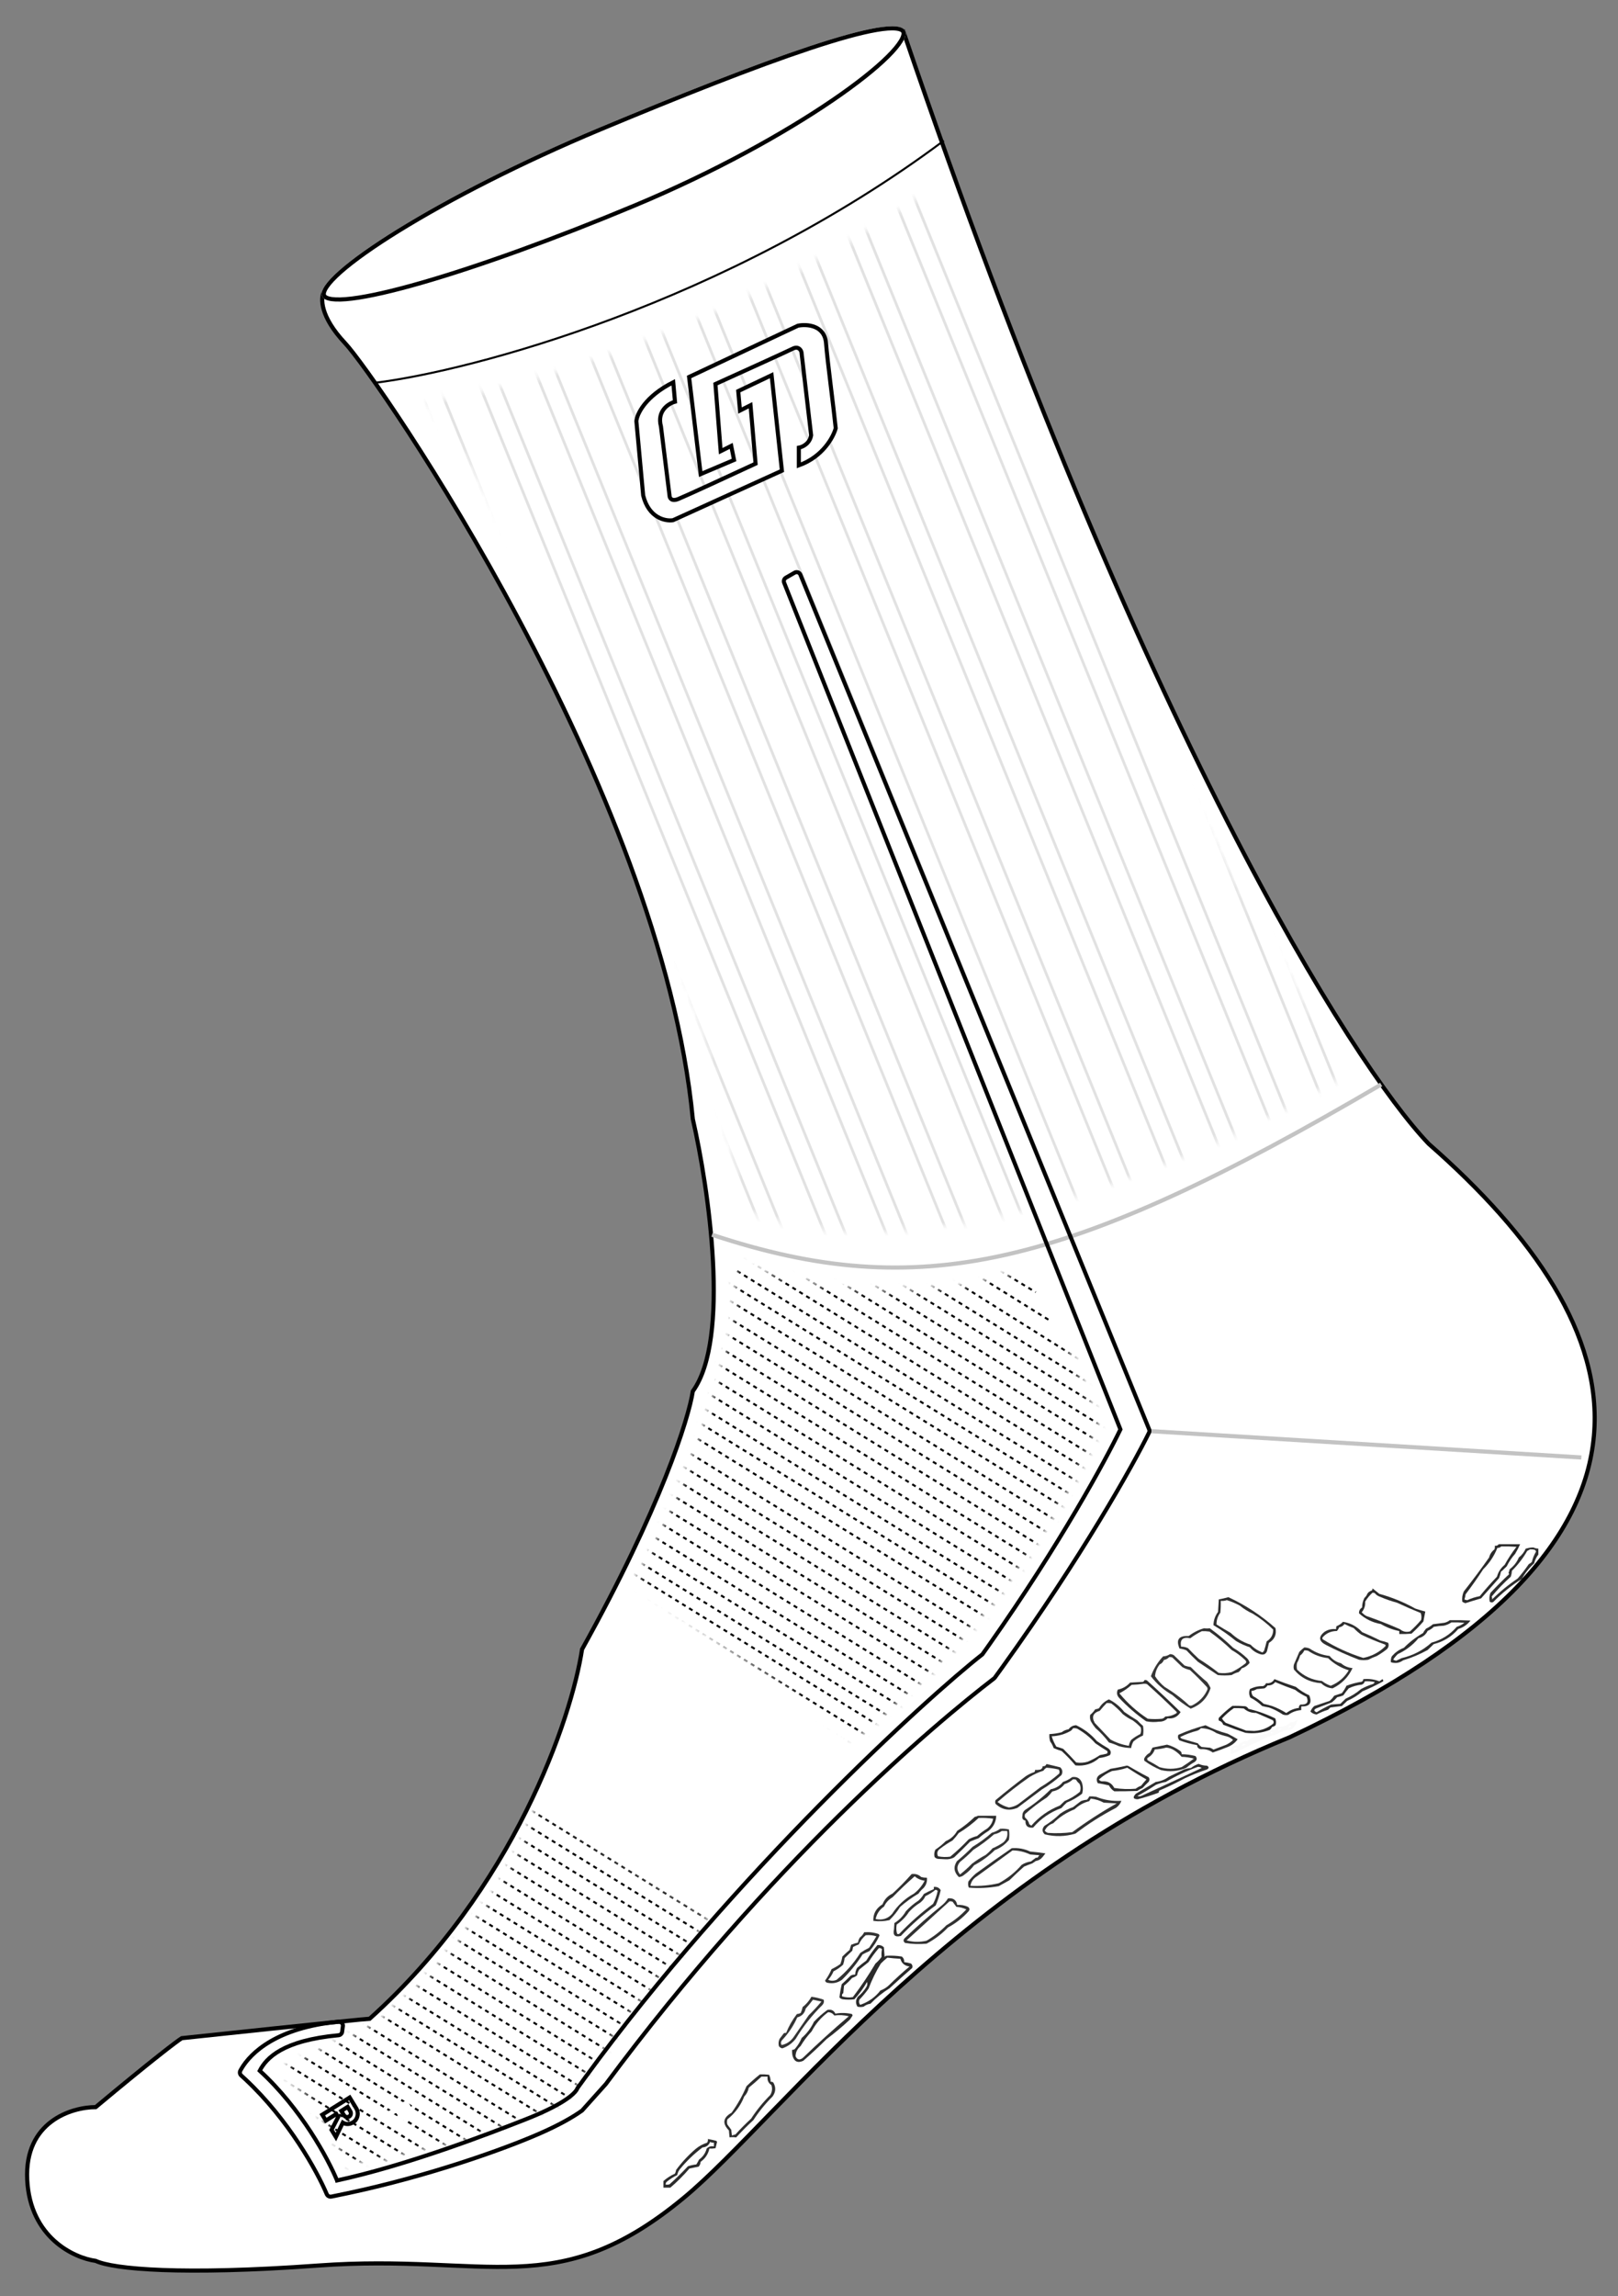 <svg width="239" height="339" viewBox="0 0 239 339" fill="none" xmlns="http://www.w3.org/2000/svg">
<rect x="0" y="0" width="239" height="339" fill="#808080" stroke="none"/>
<g clip-path="url(#clip0_5061_2754)">
<g clip-path="url(#clip1_5061_2754)">
<path d="M50.973 50.664C47.237 46.697 47.341 43.966 47.86 43.096L133.468 4.733C168.541 107.867 199.793 157.139 211.034 168.883C242 196 252 227.5 190.5 256.5C141.21 276.594 115.5 312.5 101 324.5C82.192 340.065 72.164 332.673 47 334.5C26.869 335.962 16.729 335.032 14.135 333.813C10.936 333.379 4.433 330.369 4.018 321.809C3.603 313.249 10.59 311.11 14.135 311.11C22.644 304.011 26.155 301.367 26.847 300.931C48.43 298.636 54.345 298.061 54.605 298.061C75.981 278.854 84.42 253.697 85.977 243.518C97.599 222.642 101.732 209.419 102.338 205.417C107.941 197.692 104.672 175.406 102.338 165.229C97.668 116.427 55.642 55.622 50.973 50.664Z" fill="white" stroke="black" stroke-width="0.612"/>
<path d="M88.69 19.107C100.502 14.175 111.457 9.842 119.617 7.132C123.699 5.776 127.068 4.831 129.491 4.417C130.705 4.21 131.66 4.139 132.341 4.209C133.045 4.28 133.338 4.487 133.429 4.706C133.528 4.948 133.47 5.374 133.074 6.037C132.69 6.68 132.039 7.463 131.132 8.363C129.32 10.161 126.528 12.383 122.95 14.822C115.795 19.698 105.527 25.423 93.731 30.349C81.925 35.279 70.691 39.327 62.253 41.753C58.032 42.967 54.523 43.772 51.995 44.081C50.729 44.235 49.728 44.262 49.014 44.163C48.273 44.06 47.959 43.838 47.867 43.615C47.771 43.384 47.835 42.98 48.261 42.348C48.673 41.736 49.367 40.996 50.327 40.148C52.245 38.455 55.177 36.373 58.897 34.074C66.336 29.478 76.889 24.035 88.69 19.107Z" fill="white"/>
<path d="M88.69 19.107C100.502 14.175 111.457 9.842 119.617 7.132C123.699 5.776 127.068 4.831 129.491 4.417C130.705 4.21 131.66 4.139 132.341 4.209C133.045 4.28 133.338 4.487 133.429 4.706C133.528 4.948 133.47 5.374 133.074 6.037C132.69 6.68 132.039 7.463 131.132 8.363C129.32 10.161 126.528 12.383 122.95 14.822C115.795 19.698 105.527 25.423 93.731 30.349C81.925 35.279 70.691 39.327 62.253 41.753C58.032 42.967 54.523 43.772 51.995 44.081C50.729 44.235 49.728 44.262 49.014 44.163C48.273 44.06 47.959 43.838 47.867 43.615C47.771 43.384 47.835 42.98 48.261 42.348C48.673 41.736 49.367 40.996 50.327 40.148C52.245 38.455 55.177 36.373 58.897 34.074C66.336 29.478 76.889 24.035 88.69 19.107Z" stroke="white" stroke-width="0.612"/>
<path d="M88.69 19.107C100.502 14.175 111.457 9.842 119.617 7.132C123.699 5.776 127.068 4.831 129.491 4.417C130.705 4.21 131.66 4.139 132.341 4.209C133.045 4.28 133.338 4.487 133.429 4.706C133.528 4.948 133.47 5.374 133.074 6.037C132.69 6.68 132.039 7.463 131.132 8.363C129.32 10.161 126.528 12.383 122.95 14.822C115.795 19.698 105.527 25.423 93.731 30.349C81.925 35.279 70.691 39.327 62.253 41.753C58.032 42.967 54.523 43.772 51.995 44.081C50.729 44.235 49.728 44.262 49.014 44.163C48.273 44.06 47.959 43.838 47.867 43.615C47.771 43.384 47.835 42.98 48.261 42.348C48.673 41.736 49.367 40.996 50.327 40.148C52.245 38.455 55.177 36.373 58.897 34.074C66.336 29.478 76.889 24.035 88.69 19.107Z" stroke="black" stroke-width="0.612"/>
<mask id="mask0_5061_2754" style="mask-type:alpha" maskUnits="userSpaceOnUse" x="2" y="3" width="234" height="335">
<path d="M48.101 298.699C52.781 298.218 54.469 298.061 54.605 298.061C75.981 278.854 84.42 253.697 85.977 243.518C97.599 222.642 101.732 209.419 102.338 205.417C107.941 197.692 104.672 175.406 102.338 165.229C97.668 116.427 55.642 55.622 50.973 50.664C47.237 46.697 47.341 43.966 47.86 43.096C67.99 22.845 113.32 9.083 133.468 4.733C168.541 107.867 199.793 157.139 211.034 168.881C244.759 193.935 243.202 236.995 193.913 257.089C144.623 277.183 122.832 308.761 103.375 324.941C83.919 341.121 72.245 333.813 47.081 335.64C26.95 337.102 16.729 335.032 14.135 333.813C10.936 333.379 4.433 330.369 4.018 321.809C3.603 313.249 10.59 311.11 14.135 311.11C22.644 304.011 26.155 301.367 26.847 300.931C37.123 299.838 43.848 299.136 48.101 298.699ZM48.101 298.699C44.729 300.091 37.828 303.451 37.206 305.747C41.875 310.879 51.007 321.719 50.177 324.015C55.884 323.233 70.048 320.205 81.047 314.359C94.797 307.053 116.329 271.299 124.63 266.341C132.931 261.382 136.044 254.337 145.902 246.507C153.789 240.244 163.716 220.758 167.694 211.799C166.742 207.363 163.439 194.784 157.836 179.961C152.232 165.138 129.04 110.457 118.144 84.969" fill="white"/>
<path d="M48.101 298.699C52.781 298.218 54.469 298.061 54.605 298.061C75.981 278.854 84.42 253.697 85.977 243.518C97.599 222.642 101.732 209.419 102.338 205.417C107.941 197.692 104.672 175.406 102.338 165.229C97.668 116.427 55.642 55.622 50.973 50.664C47.237 46.697 47.341 43.966 47.86 43.096C67.99 22.845 113.32 9.083 133.468 4.733C168.541 107.867 199.793 157.139 211.034 168.881C244.759 193.935 243.202 236.995 193.913 257.089C144.623 277.183 122.832 308.761 103.375 324.941C83.919 341.121 72.245 333.813 47.081 335.64C26.95 337.102 16.729 335.032 14.135 333.813C10.936 333.379 4.433 330.369 4.018 321.809C3.603 313.249 10.59 311.11 14.135 311.11C22.644 304.011 26.155 301.367 26.847 300.931C37.123 299.838 43.848 299.136 48.101 298.699ZM48.101 298.699C44.729 300.091 37.828 303.451 37.206 305.747C41.875 310.879 51.007 321.719 50.177 324.015C55.884 323.233 70.048 320.205 81.047 314.359C94.797 307.053 116.329 271.299 124.63 266.341C132.931 261.382 136.044 254.337 145.902 246.507C153.789 240.244 163.716 220.758 167.694 211.799C166.742 207.363 163.439 194.784 157.836 179.961C152.232 165.138 129.04 110.457 118.144 84.969" stroke="black" stroke-width="2.04"/>
</mask>
<g mask="url(#mask0_5061_2754)">
<path d="M55.359 56.523C69.627 54.783 107.243 44.779 139.411 20.77" stroke="black" stroke-width="0.299"/>
</g>
<path d="M169.508 211.277L233.584 215.192" stroke="#C3C3C3" stroke-width="0.612"/>
<mask id="mask1_5061_2754" style="mask-type:alpha" maskUnits="userSpaceOnUse" x="94" y="186" width="69" height="71">
<path d="M153 187C134.937 193.884 115.948 189.368 108.5 186.5C110.548 197.291 99.974 222.414 94 233.5L126.17 256.685C148.143 239.569 159.378 218.545 162.249 210.172L153 187Z" fill="#D9D9D9"/>
</mask>
<g mask="url(#mask1_5061_2754)">
<path d="M147.797 187.658L152.985 190.79" stroke="black" stroke-width="0.299" stroke-dasharray="0.6 0.6"/>
<path d="M144.164 188.183L155.059 194.968" stroke="black" stroke-width="0.299" stroke-dasharray="0.6 0.6"/>
<path d="M139.496 188.183L160.25 201.231" stroke="black" stroke-width="0.299" stroke-dasharray="0.6 0.6"/>
<path d="M113.035 174.61L183.079 217.931" stroke="black" stroke-width="0.299" stroke-dasharray="0.6 0.6"/>
<path d="M108.883 174.61L178.927 217.931" stroke="black" stroke-width="0.299" stroke-dasharray="0.6 0.6"/>
<path d="M108.883 177.222L178.927 220.542" stroke="black" stroke-width="0.299" stroke-dasharray="0.6 0.6"/>
<path d="M108.883 179.829L178.927 223.15" stroke="black" stroke-width="0.299" stroke-dasharray="0.6 0.6"/>
<path d="M108.883 182.438L178.927 225.759" stroke="black" stroke-width="0.299" stroke-dasharray="0.6 0.6"/>
<path d="M108.883 185.049L178.927 228.369" stroke="black" stroke-width="0.299" stroke-dasharray="0.6 0.6"/>
<path d="M108.883 187.659L178.927 230.98" stroke="black" stroke-width="0.299" stroke-dasharray="0.6 0.6"/>
<path d="M107.328 189.227L177.372 232.547" stroke="black" stroke-width="0.299" stroke-dasharray="0.6 0.6"/>
<path d="M105.773 190.79L175.817 234.111" stroke="black" stroke-width="0.299" stroke-dasharray="0.6 0.6"/>
<path d="M103.176 191.836L173.22 235.157" stroke="black" stroke-width="0.299" stroke-dasharray="0.6 0.6"/>
<path d="M99.027 191.836L169.07 235.157" stroke="black" stroke-width="0.299" stroke-dasharray="0.6 0.6"/>
<path d="M99.027 194.445L169.07 237.766" stroke="black" stroke-width="0.299" stroke-dasharray="0.6 0.6"/>
<path d="M99.027 197.055L169.07 240.375" stroke="black" stroke-width="0.299" stroke-dasharray="0.6 0.6"/>
<path d="M99.027 199.664L169.07 242.985" stroke="black" stroke-width="0.299" stroke-dasharray="0.6 0.6"/>
<path d="M99.027 202.275L169.07 245.596" stroke="black" stroke-width="0.299" stroke-dasharray="0.6 0.6"/>
<path d="M99.027 204.883L169.07 248.203" stroke="black" stroke-width="0.299" stroke-dasharray="0.6 0.6"/>
<path d="M97.473 206.449L167.516 249.77" stroke="black" stroke-width="0.299" stroke-dasharray="0.6 0.6"/>
<path d="M95.91 208.016L165.954 251.336" stroke="black" stroke-width="0.299" stroke-dasharray="0.6 0.6"/>
<path d="M93.836 209.581L163.879 252.902" stroke="black" stroke-width="0.299" stroke-dasharray="0.6 0.6"/>
<path d="M89.684 209.582L159.727 252.903" stroke="black" stroke-width="0.299" stroke-dasharray="0.6 0.6"/>
<path d="M89.684 212.19L159.727 255.511" stroke="black" stroke-width="0.299" stroke-dasharray="0.6 0.6"/>
<path d="M89.684 214.801L159.727 258.121" stroke="black" stroke-width="0.299" stroke-dasharray="0.6 0.6"/>
<path d="M89.684 217.41L159.727 260.731" stroke="black" stroke-width="0.299" stroke-dasharray="0.6 0.6"/>
<path d="M89.684 220.018L159.727 263.338" stroke="black" stroke-width="0.299" stroke-dasharray="0.6 0.6"/>
<path d="M89.684 222.629L159.727 265.95" stroke="black" stroke-width="0.299" stroke-dasharray="0.6 0.6"/>
<path d="M88.133 224.194L158.176 267.515" stroke="black" stroke-width="0.299" stroke-dasharray="0.6 0.6"/>
<path d="M86.578 225.761L156.622 269.081" stroke="black" stroke-width="0.299" stroke-dasharray="0.6 0.6"/>
<path d="M80.352 224.194L150.395 267.515" stroke="black" stroke-width="0.299" stroke-dasharray="0.6 0.6"/>
<path d="M76.203 224.194L146.247 267.515" stroke="black" stroke-width="0.299" stroke-dasharray="0.6 0.6"/>
<path d="M76.203 226.803L146.247 270.123" stroke="black" stroke-width="0.299" stroke-dasharray="0.6 0.6"/>
<path d="M76.203 229.415L146.247 272.736" stroke="black" stroke-width="0.299" stroke-dasharray="0.6 0.6"/>
<path d="M76.203 232.023L146.247 275.344" stroke="black" stroke-width="0.299" stroke-dasharray="0.6 0.6"/>
<path d="M76.203 234.634L146.247 277.954" stroke="black" stroke-width="0.299" stroke-dasharray="0.6 0.6"/>
<path d="M76.203 237.242L146.247 280.563" stroke="black" stroke-width="0.299" stroke-dasharray="0.6 0.6"/>
<path d="M74.641 238.809L144.684 282.129" stroke="black" stroke-width="0.299" stroke-dasharray="0.6 0.6"/>
<path d="M73.082 240.375L143.125 283.696" stroke="black" stroke-width="0.299" stroke-dasharray="0.6 0.6"/>
</g>
<mask id="mask2_5061_2754" style="mask-type:alpha" maskUnits="userSpaceOnUse" x="63" y="29" width="136" height="153">
<path d="M109.5 178.5C135.088 189.873 180.046 170.347 199 158.5C153.5 85 144.5 38.5 135.854 29C104.58 50.323 74.254 58.023 63 59.208C83 85 106.539 152.439 109.5 178.5Z" fill="white"/>
</mask>
<g mask="url(#mask2_5061_2754)">
<path d="M52.34 48.547L117.768 209.157M57.532 46.467L122.96 207.077M60.11 45.382L125.538 205.991M65.302 43.302L130.73 203.911M67.88 42.217L133.308 202.826M73.073 40.136L138.5 200.746M75.65 39.051L141.078 199.661M80.843 36.971L146.271 197.58M83.421 35.886L148.848 196.495M88.613 33.806L154.041 194.415M91.191 32.721L156.619 193.33M96.383 30.64L161.811 191.25M98.961 29.555L164.389 190.165M104.154 27.475L169.581 188.084M106.731 26.39L172.159 186.999M111.924 24.31L177.352 184.919M114.502 23.225L179.929 183.834M119.694 21.144L185.122 181.754M122.272 20.059L187.7 180.669M127.464 17.979L192.892 178.588M130.042 16.894L195.47 177.503M135.234 14.814L200.662 175.423M137.812 13.729L203.24 174.338M143.005 11.648L208.432 172.258" stroke="#E2E2E2" stroke-width="0.408"/>
</g>
<path d="M108.011 65.835L106.455 66.618L105.677 56.701C109.135 55.135 116.261 51.899 117.091 51.482C117.921 51.064 118.302 51.656 118.388 52.004L119.816 64.269C119.609 65.522 118.519 66.009 118 66.096V68.706C121.528 67.453 123.102 64.53 123.448 63.225C123.102 59.833 122.228 53.413 122.02 50.699C121.812 47.985 119.166 47.828 117.869 48.089L101.785 55.657L103.5 70L108.429 67.912L108.011 65.835Z" fill="white" stroke="black" stroke-width="0.598"/>
<mask id="mask3_5061_2754" style="mask-type:alpha" maskUnits="userSpaceOnUse" x="41" y="266" width="64" height="54">
<path d="M103.872 283.304C92.341 296.43 85.88 306.196 83.378 309.4C72.964 314.526 63.079 317.137 51.501 319.5L47.001 311.5C46.984 311.482 43.556 307.303 42.002 306C40.446 304.695 53.602 301.707 57.695 297.918C68.797 288.529 78.035 273.891 79.487 267.646L103.872 283.304Z" fill="#D9D9D9"/>
<path d="M103.871 283.304C92.34 296.43 85.879 306.196 83.377 309.4C72.963 314.526 65.9 316.172 54.322 318.535L50.172 311.489C50.155 311.471 45.759 306.79 44.205 305.487C42.648 304.182 53.601 301.707 57.694 297.918C68.796 288.529 78.034 273.891 79.486 267.646L103.871 283.304Z" stroke="black"/>
</mask>
<g mask="url(#mask3_5061_2754)">
<path d="M97.981 270.911L103.169 274.043" stroke="black" stroke-width="0.299" stroke-dasharray="0.6 0.6"/>
<path d="M94.344 271.436L105.24 278.221" stroke="black" stroke-width="0.299" stroke-dasharray="0.6 0.6"/>
<path d="M89.676 271.436L110.43 284.484" stroke="black" stroke-width="0.299" stroke-dasharray="0.6 0.6"/>
<path d="M63.219 257.863L133.262 301.184" stroke="black" stroke-width="0.299" stroke-dasharray="0.6 0.6"/>
<path d="M59.066 257.863L129.11 301.184" stroke="black" stroke-width="0.299" stroke-dasharray="0.6 0.6"/>
<path d="M59.066 260.473L129.11 303.793" stroke="black" stroke-width="0.299" stroke-dasharray="0.6 0.6"/>
<path d="M59.066 263.082L129.11 306.403" stroke="black" stroke-width="0.299" stroke-dasharray="0.6 0.6"/>
<path d="M59.066 265.693L129.11 309.014" stroke="black" stroke-width="0.299" stroke-dasharray="0.6 0.6"/>
<path d="M59.066 268.304L129.11 311.624" stroke="black" stroke-width="0.299" stroke-dasharray="0.6 0.6"/>
<path d="M59.066 270.912L129.11 314.233" stroke="black" stroke-width="0.299" stroke-dasharray="0.6 0.6"/>
<path d="M57.512 272.477L127.555 315.797" stroke="black" stroke-width="0.299" stroke-dasharray="0.6 0.6"/>
<path d="M55.949 274.043L125.993 317.364" stroke="black" stroke-width="0.299" stroke-dasharray="0.6 0.6"/>
<path d="M53.363 275.089L123.407 318.41" stroke="black" stroke-width="0.299" stroke-dasharray="0.6 0.6"/>
<path d="M49.211 275.089L119.254 318.41" stroke="black" stroke-width="0.299" stroke-dasharray="0.6 0.6"/>
<path d="M49.211 277.697L119.254 321.018" stroke="black" stroke-width="0.299" stroke-dasharray="0.6 0.6"/>
<path d="M49.211 280.308L119.254 323.628" stroke="black" stroke-width="0.299" stroke-dasharray="0.6 0.6"/>
<path d="M49.211 282.916L119.254 326.237" stroke="black" stroke-width="0.299" stroke-dasharray="0.6 0.6"/>
<path d="M49.211 285.526L119.254 328.847" stroke="black" stroke-width="0.299" stroke-dasharray="0.6 0.6"/>
<path d="M49.211 288.135L119.254 331.455" stroke="black" stroke-width="0.299" stroke-dasharray="0.6 0.6"/>
<path d="M47.652 289.701L117.696 333.022" stroke="black" stroke-width="0.299" stroke-dasharray="0.6 0.6"/>
<path d="M46.094 291.269L116.137 334.589" stroke="black" stroke-width="0.299" stroke-dasharray="0.6 0.6"/>
<path d="M44.02 292.835L114.063 336.156" stroke="black" stroke-width="0.299" stroke-dasharray="0.6 0.6"/>
<path d="M39.871 292.835L109.915 336.156" stroke="black" stroke-width="0.299" stroke-dasharray="0.6 0.6"/>
<path d="M39.871 295.442L109.915 338.763" stroke="black" stroke-width="0.299" stroke-dasharray="0.6 0.6"/>
<path d="M39.871 298.054L109.915 341.374" stroke="black" stroke-width="0.299" stroke-dasharray="0.6 0.6"/>
<path d="M39.871 300.662L109.915 343.983" stroke="black" stroke-width="0.299" stroke-dasharray="0.6 0.6"/>
<path d="M39.871 303.272L109.915 346.593" stroke="black" stroke-width="0.299" stroke-dasharray="0.6 0.6"/>
<path d="M39.871 305.881L109.915 349.202" stroke="black" stroke-width="0.299" stroke-dasharray="0.6 0.6"/>
<path d="M38.312 307.448L108.356 350.769" stroke="black" stroke-width="0.299" stroke-dasharray="0.6 0.6"/>
<path d="M36.754 309.013L106.797 352.333" stroke="black" stroke-width="0.299" stroke-dasharray="0.6 0.6"/>
<path d="M30.523 307.448L100.567 350.769" stroke="black" stroke-width="0.299" stroke-dasharray="0.6 0.6"/>
<path d="M26.379 307.448L96.422 350.769" stroke="black" stroke-width="0.299" stroke-dasharray="0.6 0.6"/>
<path d="M26.379 310.057L96.422 353.377" stroke="black" stroke-width="0.299" stroke-dasharray="0.6 0.6"/>
<path d="M26.379 312.668L96.422 355.989" stroke="black" stroke-width="0.299" stroke-dasharray="0.6 0.6"/>
<path d="M26.379 315.276L96.422 358.597" stroke="black" stroke-width="0.299" stroke-dasharray="0.6 0.6"/>
<path d="M26.379 317.888L96.422 361.208" stroke="black" stroke-width="0.299" stroke-dasharray="0.6 0.6"/>
</g>
<path d="M58.468 314.622L57.956 313.791L58.732 312.297L58.517 311.948L57.291 312.71L56.871 312.027L60.084 310.026L60.851 311.273C60.962 311.453 61.022 311.649 61.03 311.86C61.038 312.072 60.994 312.272 60.897 312.461C60.802 312.649 60.665 312.799 60.486 312.91C60.283 313.036 60.075 313.103 59.863 313.108C59.652 313.113 59.457 313.059 59.279 312.948L58.468 314.622ZM59.848 311.119L59.104 311.582L59.408 312.076C59.476 312.186 59.57 312.258 59.689 312.29C59.808 312.322 59.921 312.305 60.029 312.237C60.132 312.173 60.195 312.082 60.218 311.961C60.242 311.839 60.22 311.723 60.152 311.612L59.848 311.119Z" fill="white"/>
<mask id="mask4_5061_2754" style="mask-type:luminance" maskUnits="userSpaceOnUse" x="46" y="308" width="10" height="10">
<path d="M55.733 308H46V317.454H55.733V308Z" fill="white"/>
<path d="M49.615 315.524L48.971 314.47L49.948 312.575L49.677 312.132L48.135 313.099L47.605 312.233L51.65 309.695L52.615 311.276C52.755 311.505 52.83 311.753 52.84 312.021C52.85 312.289 52.794 312.543 52.673 312.783C52.553 313.022 52.381 313.212 52.155 313.353C51.899 313.513 51.638 313.597 51.372 313.603C51.105 313.61 50.86 313.542 50.636 313.4L49.615 315.524ZM51.352 311.081L50.416 311.668L50.798 312.294C50.885 312.435 51.002 312.525 51.152 312.566C51.302 312.607 51.444 312.585 51.58 312.5C51.709 312.418 51.789 312.302 51.818 312.149C51.849 311.994 51.821 311.848 51.735 311.706L51.352 311.081Z" fill="black"/>
</mask>
<g mask="url(#mask4_5061_2754)">
<path d="M49.615 315.523L49.359 315.684L49.647 316.155L49.886 315.657L49.615 315.523ZM48.971 314.47L48.704 314.328L48.625 314.482L48.715 314.63L48.971 314.47ZM49.948 312.575L50.215 312.716L50.294 312.562L50.204 312.414L49.948 312.575ZM49.678 312.132L49.934 311.971L49.775 311.711L49.519 311.872L49.678 312.132ZM48.135 313.099L47.879 313.26L48.038 313.52L48.294 313.36L48.135 313.099ZM47.606 312.233L47.447 311.974L47.191 312.135L47.35 312.394L47.606 312.233ZM51.65 309.695L51.906 309.534L51.748 309.275L51.492 309.436L51.65 309.695ZM52.673 312.783L52.405 312.642L52.405 312.644L52.673 312.783ZM50.636 313.4L50.795 313.141L50.511 312.963L50.365 313.266L50.636 313.4ZM51.353 311.081L51.609 310.92L51.45 310.66L51.194 310.82L51.353 311.081ZM50.416 311.668L50.258 311.409L50.002 311.569L50.16 311.828L50.416 311.668ZM51.818 312.149L51.523 312.087L51.522 312.091L51.818 312.149ZM49.615 315.523L49.871 315.363L49.227 314.309L48.971 314.47L48.715 314.63L49.359 315.684L49.615 315.523ZM48.971 314.47L49.238 314.61L50.215 312.716L49.948 312.575L49.681 312.433L48.704 314.328L48.971 314.47ZM49.948 312.575L50.204 312.414L49.934 311.971L49.678 312.132L49.422 312.292L49.692 312.736L49.948 312.575ZM49.678 312.132L49.519 311.872L47.976 312.84L48.135 313.099L48.294 313.36L49.836 312.391L49.678 312.132ZM48.135 313.099L48.391 312.938L47.862 312.072L47.606 312.233L47.35 312.394L47.879 313.26L48.135 313.099ZM47.606 312.233L47.764 312.493L51.808 309.955L51.65 309.695L51.492 309.436L47.447 311.974L47.606 312.233ZM51.65 309.695L51.394 309.856L52.359 311.437L52.615 311.276L52.872 311.115L51.906 309.534L51.65 309.695ZM52.615 311.276L52.359 311.437C52.472 311.62 52.531 311.818 52.539 312.033L52.84 312.021L53.141 312.01C53.129 311.688 53.038 311.39 52.872 311.115L52.615 311.276ZM52.84 312.021L52.539 312.033C52.547 312.248 52.503 312.45 52.405 312.642L52.673 312.783L52.941 312.922C53.086 312.636 53.153 312.33 53.141 312.01L52.84 312.021ZM52.673 312.783L52.405 312.644C52.31 312.833 52.176 312.981 51.997 313.093L52.155 313.353L52.314 313.612C52.586 313.441 52.797 313.209 52.942 312.921L52.673 312.783ZM52.155 313.353L51.997 313.093C51.781 313.228 51.571 313.293 51.365 313.298L51.372 313.603L51.379 313.908C51.706 313.901 52.019 313.797 52.314 313.612L52.155 313.353ZM51.372 313.603L51.365 313.298C51.156 313.303 50.969 313.251 50.795 313.141L50.636 313.4L50.477 313.659C50.751 313.833 51.055 313.916 51.379 313.908L51.372 313.603ZM50.636 313.4L50.365 313.266L49.345 315.391L49.615 315.523L49.886 315.657L50.907 313.534L50.636 313.4ZM51.353 311.081L51.194 310.82L50.258 311.409L50.416 311.668L50.575 311.927L51.511 311.34L51.353 311.081ZM50.416 311.668L50.16 311.828L50.543 312.455L50.799 312.294L51.055 312.133L50.672 311.507L50.416 311.668ZM50.799 312.294L50.543 312.455C50.667 312.658 50.846 312.799 51.075 312.861L51.152 312.566L51.23 312.271C51.159 312.252 51.103 312.212 51.055 312.133L50.799 312.294ZM51.152 312.566L51.075 312.861C51.307 312.924 51.535 312.887 51.738 312.759L51.58 312.5L51.421 312.241C51.354 312.283 51.297 312.289 51.23 312.271L51.152 312.566ZM51.58 312.5L51.738 312.759C51.94 312.632 52.069 312.442 52.114 312.206L51.818 312.149L51.522 312.091C51.509 312.16 51.479 312.204 51.421 312.241L51.58 312.5ZM51.818 312.149L52.113 312.21C52.16 311.975 52.115 311.748 51.991 311.545L51.735 311.706L51.479 311.867C51.527 311.946 51.538 312.015 51.523 312.087L51.818 312.149ZM51.735 311.706L51.991 311.545L51.609 310.92L51.353 311.081L51.097 311.24L51.479 311.867L51.735 311.706Z" fill="black"/>
</g>
<path d="M105.176 182.308C135.787 192.449 157.518 187.404 204.015 160.126" stroke="#C3C3C3" stroke-width="0.612"/>
<path d="M49.793 321.96C48.468 318.751 44.506 311.35 38.368 305.737C39.341 303.861 41.746 301.267 50 300.5L50.11 300.479C50.36 300.407 50.548 300.177 50.548 299.899L50.654 299.097C50.654 298.786 50.419 298.536 50.128 298.501L50 298.5C40.958 299.365 37.031 303.048 35.625 305.5L35.498 305.731C35.37 305.981 35.441 306.272 35.634 306.444L36.262 307.019C42.675 313.012 46.852 320.61 48.268 323.969L48.319 324.064C48.454 324.271 48.705 324.371 48.943 324.323L51.392 323.815C63.38 321.27 74.444 317.325 79.736 315C82.559 313.761 84.587 312.612 85.978 311.618L89.491 307.706C113.729 275.048 137.982 254.589 146.833 247.817L146.898 247.758C146.918 247.738 146.936 247.716 146.952 247.694L148.098 246.11C159.796 229.833 167.312 216.437 169.727 211.524L169.771 211.404C169.79 211.325 169.792 211.242 169.778 211.164L169.747 211.048L118.235 84.862C118.12 84.56 117.795 84.411 117.502 84.501L117.379 84.555L116.087 85.297C115.833 85.443 115.721 85.752 115.823 86.028L165.5 211.048C163.336 215.532 156.646 227.915 146.139 242.81L145.109 244.261C137.071 250.535 108.466 276.552 86.403 306.782L85.357 308.223C85.342 308.243 85.33 308.263 85.318 308.283L85.289 308.344C85.097 308.793 84.476 309.443 83.199 310.248C81.938 311.043 80.084 311.962 77.5 312.972C72.656 314.865 60.275 319.7 49.5 322" stroke="black" stroke-width="0.598"/>
<path d="M99.707 59.312L99.448 56.441C95.297 58.529 94.086 61.139 94 62.182L95.006 73.153C95.836 76.494 98.292 76.981 99.416 76.807L115.5 69.5L113.975 55.398L109.046 57.746L109.306 60.617L110.862 59.834L111.609 68.456C108.236 70.022 101.232 73.258 100.194 73.675C99.157 74.093 98.897 73.501 98.897 73.153L97.632 62.965C97.009 60.669 98.756 59.573 99.707 59.312Z" fill="white" stroke="black" stroke-width="0.598"/>
<path opacity="0.83" fill-rule="evenodd" clip-rule="evenodd" d="M221.375 228C222.43 228 223.487 228 224.542 228C224.332 228.478 224.086 228.951 223.807 229.416C223.309 229.972 222.894 230.589 222.563 231.265C222.393 231.428 222.223 231.591 222.054 231.754C222.091 231.791 221.962 231.782 222 231.818C221.88 231.948 221.714 232.026 221.714 232.026C221.655 232.36 221.56 232.687 221.431 233.006C220.546 234.003 219.659 235.002 218.773 235.998C217.989 236.222 217.217 236.458 216.454 236.705C216.288 236.662 216.136 236.589 216.002 236.488C215.931 235.96 216.006 235.452 216.228 234.964C217.524 233.321 218.769 231.653 219.961 229.959C220.082 229.471 220.347 229.073 220.753 228.763C220.808 228.584 220.827 228.404 220.809 228.218C221.058 228.26 221.246 228.187 221.375 228Z" fill="black"/>
<path opacity="0.819" fill-rule="evenodd" clip-rule="evenodd" d="M226.5 228.477C226.5 228.477 226.8 228.633 227.235 228.653C227.235 228.943 227.235 229.233 227.235 229.523C226.94 229.91 226.733 230.344 226.613 230.829C225.872 231.492 225.269 232.254 224.803 233.114C223.251 234.1 221.837 235.242 220.561 236.542C220.379 236.62 220.209 236.602 220.052 236.488C219.956 236.039 219.993 235.604 220.165 235.182C221.039 234.233 221.963 233.307 222.937 232.407C222.885 232.362 222.847 232.308 222.824 232.244C222.897 232.068 222.954 231.887 222.993 231.7C223.614 231.227 224.067 230.647 224.351 229.959C224.798 229.605 225.138 229.17 225.369 228.653C225.703 228.567 226 228.477 226.5 228.477Z" fill="black"/>
<path fill-rule="evenodd" clip-rule="evenodd" d="M221.746 228.326C222.5 228.307 223.255 228.326 224.008 228.38C223.353 229.223 222.768 230.111 222.255 231.045C221.687 231.518 221.31 232.099 221.124 232.787C220.235 233.718 219.386 234.679 218.579 235.671C217.925 235.796 217.303 235.994 216.712 236.269C216.58 236.233 216.449 236.197 216.316 236.16C216.397 235.913 216.453 235.658 216.486 235.399C217.401 234.193 218.268 232.959 219.088 231.699C220.019 230.775 220.717 229.723 221.18 228.543C221.412 228.554 221.601 228.482 221.746 228.326Z" fill="white"/>
<path fill-rule="evenodd" clip-rule="evenodd" d="M225.992 228.763C226.222 228.744 226.448 228.763 226.671 228.817C226.786 228.873 226.861 228.964 226.897 229.089C226.611 229.565 226.404 230.073 226.275 230.612C226.145 230.748 225.993 230.857 225.822 230.939C225.317 231.676 224.77 232.382 224.182 233.06C222.813 233.978 221.55 235.012 220.393 236.162C220.428 236.006 220.409 235.861 220.336 235.727C221.2 234.685 222.143 233.705 223.164 232.789C223.257 232.505 223.313 232.215 223.334 231.918C224.229 231.028 224.983 230.048 225.596 228.98C225.743 228.917 225.875 228.844 225.992 228.763Z" fill="white"/>
<path opacity="0.827" fill-rule="evenodd" clip-rule="evenodd" d="M202.731 234.511C203.062 234.781 203.401 235.053 203.749 235.326C205.608 235.84 207.38 236.565 209.065 237.503C209.55 237.666 210.04 237.811 210.536 237.939C210.437 238.422 210.343 238.912 210.253 239.408C209.713 240.036 209.128 240.634 208.499 241.203C207.898 241.257 207.294 241.275 206.69 241.257C206.69 241.111 206.69 240.966 206.69 240.822C205.725 240.629 204.82 240.285 203.975 239.788C202.737 239.565 201.663 239.038 200.751 238.21C200.716 237.842 200.867 237.552 201.203 237.34C201.202 236.84 201.315 236.368 201.543 235.925C201.75 235.745 201.901 235.527 201.995 235.272C202.155 235.064 202.363 234.919 202.617 234.837C202.718 234.747 202.755 234.639 202.731 234.511Z" fill="black"/>
<path fill-rule="evenodd" clip-rule="evenodd" d="M202.728 235.163C202.847 235.148 202.96 235.165 203.067 235.217C203.272 235.479 203.536 235.66 203.859 235.762C204.662 236.112 205.492 236.401 206.348 236.632C207.504 237.17 208.673 237.678 209.854 238.156C209.981 238.49 209.999 238.835 209.911 239.189C209.409 239.781 208.862 240.344 208.271 240.876C207.702 241.018 207.212 240.908 206.8 240.55C205.167 239.837 203.508 239.184 201.823 238.591C201.564 238.451 201.338 238.269 201.145 238.047C201.525 237.591 201.695 237.065 201.654 236.469C201.953 235.982 202.312 235.547 202.728 235.163Z" fill="white"/>
<path opacity="0.816" fill-rule="evenodd" clip-rule="evenodd" d="M181.448 235.817C183.987 236.997 186.306 238.519 188.405 240.387C188.595 241.327 188.274 242.051 187.443 242.564C187.344 242.962 187.249 243.36 187.16 243.761C186.993 244.214 186.672 244.377 186.199 244.25C185.562 244.055 185.034 243.71 184.615 243.217C183.901 242.983 183.222 242.674 182.579 242.292C181.53 241.428 180.418 240.648 179.242 239.952C179.259 239.237 179.485 238.584 179.921 237.993C179.959 237.377 179.996 236.76 180.034 236.143C180.522 236.059 180.993 235.951 181.448 235.817Z" fill="black"/>
<path fill-rule="evenodd" clip-rule="evenodd" d="M181.223 236.253C181.89 236.464 182.531 236.737 183.146 237.068C183.729 237.549 184.37 237.947 185.069 238.265C186.161 238.928 187.16 239.707 188.066 240.605C188.076 241.347 187.756 241.928 187.105 242.346C186.991 242.82 186.859 243.292 186.709 243.76C186.634 243.833 186.558 243.906 186.483 243.978C185.808 243.728 185.223 243.348 184.73 242.835C183.606 242.477 182.626 241.897 181.789 241.094C181.081 240.691 180.384 240.274 179.696 239.843C179.684 239.211 179.872 238.631 180.261 238.102C180.318 237.522 180.337 236.942 180.318 236.361C180.644 236.394 180.946 236.358 181.223 236.253Z" fill="white"/>
<path opacity="0.813" fill-rule="evenodd" clip-rule="evenodd" d="M198.377 239.455C199.5 239.635 200.442 240.142 201.204 240.977C202.12 241.364 203.025 241.78 203.919 242.228C204.308 242.305 204.685 242.413 205.05 242.555C205.187 242.884 205.131 243.193 204.881 243.481C204.398 243.866 203.889 244.211 203.354 244.514C202.925 244.665 202.511 244.848 202.109 245.059C201.657 245.13 201.204 245.13 200.752 245.059C199.086 244.42 197.465 243.695 195.888 242.881C194.785 242.324 194.71 241.671 195.662 240.924C196.177 240.596 196.742 240.469 197.358 240.543C197.341 240.393 197.36 240.248 197.415 240.108C197.792 239.954 198.113 239.737 198.377 239.455Z" fill="black"/>
<path opacity="0.824" fill-rule="evenodd" clip-rule="evenodd" d="M214.156 239.214C215.175 239.196 216.193 239.214 217.21 239.269C216.749 239.871 216.146 240.289 215.4 240.52C214.446 241.635 213.241 242.379 211.78 242.75C211.484 243.04 211.182 243.33 210.875 243.621C209.72 244.257 208.513 244.764 207.256 245.144C206.708 245.544 206.105 245.634 205.446 245.416C205.428 245.137 205.466 244.866 205.559 244.6C206.033 244.008 206.636 243.573 207.369 243.294C208.216 242.442 209.158 241.717 210.197 241.118C210.32 240.882 210.47 240.664 210.649 240.465C211.019 240.291 211.358 240.073 211.667 239.812C212.234 239.749 212.799 239.676 213.364 239.596C213.666 239.522 213.931 239.395 214.156 239.214Z" fill="black"/>
<path fill-rule="evenodd" clip-rule="evenodd" d="M198.6 239.781C199.029 240.004 199.481 240.204 199.958 240.379C200.301 240.746 200.678 241.072 201.089 241.359C202.191 241.888 203.322 242.36 204.482 242.772C204.647 242.819 204.704 242.91 204.652 243.045C203.753 243.944 202.659 244.523 201.372 244.786C199.261 244.125 197.282 243.217 195.433 242.066C195.311 241.971 195.292 241.863 195.376 241.739C195.917 241.126 196.615 240.817 197.469 240.815C197.624 240.657 197.737 240.476 197.808 240.27C198.153 240.213 198.417 240.051 198.6 239.781Z" fill="white"/>
<path fill-rule="evenodd" clip-rule="evenodd" d="M214.39 239.541C215.032 239.523 215.672 239.541 216.313 239.596C215.98 239.866 215.602 240.066 215.182 240.194C214.193 241.343 212.949 242.123 211.449 242.534C210.19 243.665 208.719 244.428 207.037 244.819C206.769 244.948 206.506 245.075 206.245 245.199C206.083 245.176 205.932 245.122 205.793 245.036C205.984 244.744 206.21 244.471 206.472 244.22C207.668 243.668 208.686 242.888 209.526 241.881C210.159 241.723 210.612 241.359 210.883 240.793C211.234 240.654 211.536 240.454 211.788 240.194C212.274 240.105 212.764 240.049 213.259 240.031C213.681 239.94 214.057 239.776 214.39 239.541Z" fill="white"/>
<path opacity="0.807" fill-rule="evenodd" clip-rule="evenodd" d="M177.855 240.409C178.154 240.452 178.437 240.452 178.703 240.409C179.908 241.276 181.058 242.237 182.153 243.293C182.915 243.737 183.613 244.262 184.246 244.872C184.427 245.074 184.54 245.292 184.585 245.525C184.275 245.917 183.879 246.19 183.397 246.34C183.289 246.553 183.139 246.734 182.945 246.884C182.584 246.975 182.245 247.121 181.927 247.319C181.248 247.392 180.569 247.392 179.891 247.319C178.91 246.666 177.93 246.013 176.95 245.361C176.363 244.814 175.798 244.253 175.253 243.674C174.929 243.535 174.589 243.445 174.235 243.403C173.67 242.095 174.123 241.479 175.592 241.552C176.274 241.025 177.028 240.644 177.855 240.409Z" fill="black"/>
<path fill-rule="evenodd" clip-rule="evenodd" d="M177.519 240.844C177.898 240.827 178.275 240.844 178.651 240.899C179.8 241.712 180.893 242.619 181.931 243.619C182.655 244.026 183.315 244.515 183.91 245.088C184.152 245.314 184.133 245.514 183.854 245.687C183.255 246.153 182.614 246.552 181.931 246.885C181.3 247.049 180.659 247.085 180.008 246.993C179.072 246.252 178.092 245.562 177.067 244.925C176.518 244.415 175.991 243.89 175.483 243.348C175.163 243.192 174.824 243.119 174.465 243.129C174.261 242.075 174.714 241.658 175.823 241.878C176.357 241.477 176.923 241.133 177.519 240.844Z" fill="white"/>
<path opacity="0.806" fill-rule="evenodd" clip-rule="evenodd" d="M192.662 243.241C192.936 243.243 193.2 243.298 193.454 243.404C194.333 244.009 195.314 244.37 196.395 244.493C196.839 245.049 197.404 245.411 198.091 245.58C198.564 245.995 199.129 246.23 199.788 246.288C199.184 247.612 198.204 248.61 196.847 249.28C196.19 249.236 195.624 248.982 195.15 248.519C193.502 248.405 192.164 247.735 191.135 246.505C191.059 246.252 191.059 245.997 191.135 245.743C191.397 245.132 191.661 244.516 191.927 243.893C192.157 243.653 192.402 243.436 192.662 243.241Z" fill="black"/>
<path fill-rule="evenodd" clip-rule="evenodd" d="M192.666 243.678C192.859 243.659 193.047 243.679 193.232 243.732C194.114 244.337 195.094 244.7 196.173 244.82C197.04 245.649 198.058 246.247 199.227 246.616C198.607 247.665 197.721 248.427 196.569 248.9C196.091 248.734 195.658 248.499 195.268 248.194C193.834 248.057 192.609 247.494 191.592 246.506C191.516 246.179 191.516 245.853 191.592 245.527C191.787 245.182 191.938 244.819 192.044 244.438C192.319 244.229 192.526 243.975 192.666 243.678Z" fill="white"/>
<path opacity="0.789" fill-rule="evenodd" clip-rule="evenodd" d="M172.828 244.227C173.032 244.226 173.221 244.281 173.394 244.39C173.921 244.898 174.449 245.406 174.977 245.913C175.271 246.014 175.573 246.087 175.882 246.131C176.658 246.915 177.469 247.658 178.314 248.362C178.512 248.634 178.682 248.924 178.823 249.233C178.352 250.701 177.372 251.717 175.882 252.28C174.92 251.688 174.015 251.017 173.167 250.266C171.914 249.55 170.858 248.625 170 247.492C170.401 246.393 171.004 245.414 171.81 244.554C172.165 244.549 172.505 244.44 172.828 244.227Z" fill="black"/>
<path fill-rule="evenodd" clip-rule="evenodd" d="M172.71 244.663C172.865 244.646 173.016 244.664 173.162 244.716C173.652 245.188 174.143 245.661 174.633 246.132C174.986 246.337 175.363 246.482 175.764 246.567C176.654 247.386 177.502 248.239 178.309 249.125C178.385 249.269 178.385 249.414 178.309 249.559C177.842 250.549 177.107 251.292 176.103 251.79C175.953 251.863 175.802 251.863 175.651 251.79C174.542 250.759 173.335 249.852 172.031 249.069C171.475 248.607 171.004 248.082 170.617 247.491C170.663 246.854 170.889 246.273 171.296 245.751C171.596 245.616 171.804 245.397 171.918 245.098C172.239 245.031 172.503 244.886 172.71 244.663Z" fill="white"/>
<path opacity="0.833" fill-rule="evenodd" clip-rule="evenodd" d="M188.248 247.919C189.286 248.331 190.342 248.712 191.415 249.061C192.014 249.564 192.674 249.981 193.395 250.313C193.851 251.45 193.455 251.994 192.207 251.945C192.207 252.126 192.207 252.307 192.207 252.49C191.494 252.542 190.853 252.777 190.284 253.197C190.017 253.257 189.753 253.24 189.492 253.143C188.859 252.711 188.18 252.367 187.456 252.108C187.114 252.05 186.774 251.977 186.438 251.891C185.915 251.387 185.331 250.969 184.685 250.64C184.49 250.227 184.472 249.809 184.628 249.388C185.227 249.08 185.868 248.934 186.551 248.953C186.778 248.881 186.928 248.736 187.004 248.518C187.569 248.585 187.984 248.385 188.248 247.919Z" fill="black"/>
<path opacity="0.821" fill-rule="evenodd" clip-rule="evenodd" d="M201.375 247.921C202.208 247.836 203 247.944 203.751 248.247C203.901 248.137 204.052 248.029 204.203 247.921C204.304 248.009 204.341 248.118 204.316 248.247C203.339 248.783 202.32 249.273 201.262 249.715C200.59 250.294 199.836 250.765 199 251.131C198.736 251.384 198.472 251.638 198.208 251.892C197.641 251.955 197.076 252.028 196.511 252.109C196.398 252.219 196.285 252.327 196.172 252.436C195.579 252.619 195.014 252.856 194.475 253.143C194.117 253.101 193.815 252.956 193.57 252.709C193.689 252.39 193.877 252.117 194.136 251.892C194.888 251.639 195.642 251.385 196.398 251.131C196.667 250.908 196.893 250.654 197.077 250.368C197.454 250.241 197.831 250.115 198.208 249.988C198.479 249.654 198.706 249.29 198.887 248.9C199.614 248.62 200.368 248.421 201.149 248.3C201.299 248.213 201.374 248.086 201.375 247.921Z" fill="black"/>
<path opacity="0.817" fill-rule="evenodd" clip-rule="evenodd" d="M169.076 248.051C169.195 248.035 169.308 248.053 169.415 248.105C171.108 249.626 172.767 251.186 174.392 252.784C173.942 253.497 173.301 253.806 172.469 253.709C172.134 254.051 171.719 254.215 171.225 254.198C170.58 254.289 169.939 254.272 169.302 254.145C167.848 253.128 166.509 251.967 165.286 250.662C164.974 250.301 164.917 249.902 165.117 249.466C165.834 249.32 166.437 248.975 166.926 248.431C167.567 248.396 168.208 248.359 168.849 248.323C168.949 248.246 169.024 248.155 169.076 248.051Z" fill="black"/>
<path fill-rule="evenodd" clip-rule="evenodd" d="M201.601 248.245C202.097 248.21 202.588 248.246 203.072 248.354C203.018 248.461 202.943 248.551 202.846 248.626C202.214 248.822 201.61 249.075 201.036 249.388C200.359 249.967 199.605 250.439 198.774 250.803C198.51 251.056 198.246 251.31 197.982 251.564C197.529 251.6 197.077 251.636 196.624 251.673C195.885 252.006 195.169 252.386 194.475 252.815C194.034 252.618 194.034 252.419 194.475 252.217C195.228 251.928 195.982 251.637 196.738 251.346C197.028 251.117 197.292 250.862 197.529 250.585C197.842 250.527 198.144 250.436 198.434 250.313C198.676 249.953 198.94 249.608 199.226 249.279C199.835 248.981 200.476 248.8 201.149 248.735C201.391 248.639 201.541 248.476 201.601 248.245Z" fill="white"/>
<path fill-rule="evenodd" clip-rule="evenodd" d="M188.363 248.355C189.325 248.766 190.305 249.147 191.304 249.498C191.825 249.907 192.39 250.251 193.001 250.531C193.351 251.341 193.049 251.722 192.096 251.674C191.922 251.795 191.847 251.958 191.87 252.164C191.176 252.251 190.554 252.506 190.004 252.925C189.346 252.509 188.649 252.165 187.911 251.892C187.501 251.766 187.086 251.657 186.667 251.565C186.187 251.121 185.659 250.74 185.083 250.423C184.92 250.193 184.844 249.94 184.857 249.661C185.141 249.633 185.405 249.542 185.649 249.389C186.026 249.352 186.403 249.316 186.78 249.28C186.968 249.171 187.119 249.026 187.232 248.845C187.712 248.872 188.089 248.709 188.363 248.355Z" fill="white"/>
<path fill-rule="evenodd" clip-rule="evenodd" d="M168.967 248.596C169.123 248.579 169.274 248.597 169.42 248.65C170.915 249.98 172.367 251.34 173.775 252.731C173.85 252.803 173.85 252.876 173.775 252.949C173.283 253.263 172.736 253.426 172.135 253.438C172.016 253.588 171.865 253.698 171.682 253.764C170.966 253.838 170.249 253.838 169.533 253.764C167.942 252.724 166.547 251.472 165.348 250.011C166.003 249.677 166.606 249.259 167.158 248.759C167.781 248.74 168.385 248.685 168.967 248.596Z" fill="white"/>
<path opacity="0.808" fill-rule="evenodd" clip-rule="evenodd" d="M163.808 250.909C164.696 251.364 165.45 251.98 166.07 252.759C166.696 253.197 167.337 253.614 167.993 254.01C168.265 254.302 168.548 254.575 168.842 254.826C168.917 255.297 168.917 255.769 168.842 256.24C168.324 256.468 167.853 256.758 167.428 257.112C167.246 257.417 167.133 257.745 167.088 258.091C166.473 258.078 165.87 257.987 165.279 257.819C164.805 257.595 164.315 257.412 163.808 257.275C163.232 256.503 162.572 255.795 161.829 255.152C161.574 254.845 161.348 254.518 161.15 254.173C161.001 253.857 160.963 253.53 161.037 253.193C161.324 252.955 161.569 252.682 161.772 252.378C161.971 252.356 162.159 252.302 162.338 252.215C162.697 251.614 163.187 251.179 163.808 250.909Z" fill="black"/>
<path fill-rule="evenodd" clip-rule="evenodd" d="M163.469 251.452C163.699 251.435 163.925 251.453 164.148 251.506C164.768 251.976 165.334 252.503 165.845 253.084C166.296 253.447 166.786 253.754 167.315 254.009C167.749 254.321 168.145 254.666 168.503 255.043C168.596 255.375 168.577 255.703 168.446 256.023C167.955 256.259 167.503 256.549 167.089 256.893C166.911 257.163 166.798 257.452 166.75 257.764C165.792 257.612 164.887 257.303 164.035 256.839C163.262 256.023 162.489 255.206 161.716 254.39C161.211 253.501 161.456 252.901 162.451 252.595C162.772 252.196 163.111 251.815 163.469 251.452Z" fill="white"/>
<path opacity="0.844" fill-rule="evenodd" clip-rule="evenodd" d="M182.036 251.871C182.678 251.852 183.319 251.871 183.959 251.926C184.162 251.995 184.313 252.122 184.411 252.306C185.78 252.625 187.1 253.096 188.37 253.721C188.501 254.041 188.519 254.368 188.427 254.701C188.294 254.852 188.124 254.942 187.918 254.972C187.832 255.136 187.719 255.281 187.578 255.407C186.426 255.863 185.219 256.009 183.959 255.842C182.849 255.472 181.756 255.073 180.678 254.645C180.584 254.339 180.377 254.139 180.056 254.048C179.981 253.903 179.981 253.757 180.056 253.612C180.664 252.972 181.324 252.392 182.036 251.871Z" fill="black"/>
<path fill-rule="evenodd" clip-rule="evenodd" d="M182.258 252.198C182.749 252.18 183.239 252.198 183.728 252.251C184.227 252.7 184.831 252.916 185.538 252.904C186.364 253.267 187.193 253.63 188.027 253.992C188.146 254.144 188.165 254.307 188.083 254.482C187.266 255.147 186.323 255.511 185.255 255.57C184.859 255.553 184.463 255.535 184.068 255.517C183.067 255.133 182.068 254.752 181.07 254.373C180.821 254.173 180.632 253.956 180.504 253.72C181.037 253.153 181.622 252.645 182.258 252.198Z" fill="white"/>
<path opacity="0.841" fill-rule="evenodd" clip-rule="evenodd" d="M191.644 253.906C191.549 254.465 191.247 254.954 190.739 255.375C190.4 255.412 190.06 255.447 189.721 255.483C188.94 255.916 188.11 256.242 187.232 256.463C185.573 257.261 183.914 258.058 182.255 258.856C182.109 258.911 181.958 258.929 181.803 258.912C181.649 258.008 182.026 257.61 182.934 257.714C183.229 257.257 183.662 257.039 184.235 257.061C184.367 257.007 184.461 256.915 184.518 256.79C185.384 256.372 186.289 256.082 187.232 255.918C187.468 255.495 187.845 255.313 188.364 255.375C188.504 255.249 188.617 255.104 188.703 254.94C189.463 255.024 190.104 254.806 190.626 254.287C191.036 254.296 191.375 254.169 191.644 253.906Z" fill="#F9F9F9"/>
<path fill-rule="evenodd" clip-rule="evenodd" d="M190.511 254.776C190.776 254.805 190.776 254.897 190.511 255.048C190.398 255.12 190.285 255.12 190.172 255.048C190.335 255.007 190.448 254.916 190.511 254.776Z" fill="white"/>
<path opacity="0.831" fill-rule="evenodd" clip-rule="evenodd" d="M158.972 254.727C160.156 255.299 161.174 256.078 162.026 257.068C162.573 257.456 163.138 257.819 163.723 258.155C164.095 258.456 164.17 258.781 163.949 259.134C163.448 259.361 162.921 259.506 162.366 259.569C161.368 260.433 160.199 260.796 158.859 260.658C158.215 259.899 157.537 259.191 156.823 258.536C156.415 258.415 156.019 258.27 155.635 258.1C155.519 257.746 155.35 257.42 155.126 257.121C155.015 256.766 154.977 256.402 155.013 256.033C155.628 256.008 156.231 255.917 156.823 255.761C157.12 255.528 157.46 255.382 157.841 255.326C158.126 254.939 158.503 254.739 158.972 254.727Z" fill="black"/>
<path opacity="0.812" fill-rule="evenodd" clip-rule="evenodd" d="M178.068 254.727C179.111 255.261 180.204 255.679 181.348 255.978C181.858 256.236 182.348 256.508 182.819 256.795C182.446 257.317 181.956 257.697 181.348 257.937C180.623 258.234 179.888 258.507 179.142 258.753C178.629 258.382 178.045 258.219 177.389 258.264C177.026 258.202 176.838 258.002 176.823 257.665C175.94 257.51 175.073 257.274 174.222 256.958C174.002 256.723 173.945 256.452 174.052 256.142C175.372 255.559 176.71 255.088 178.068 254.727Z" fill="black"/>
<path fill-rule="evenodd" clip-rule="evenodd" d="M188.927 255.21C189.046 255.194 189.159 255.212 189.267 255.265C188.818 255.643 188.704 255.625 188.927 255.21Z" fill="white"/>
<path fill-rule="evenodd" clip-rule="evenodd" d="M158.519 255.163C158.711 255.146 158.9 255.164 159.084 255.217C160.119 255.788 161.024 256.514 161.799 257.394C162.374 257.788 162.958 258.168 163.552 258.536C163.63 258.677 163.611 258.803 163.496 258.917C163.16 259.004 162.82 259.076 162.478 259.135C161.908 259.518 161.304 259.844 160.668 260.114C160.112 260.277 159.547 260.313 158.971 260.222C158.345 259.53 157.704 258.859 157.048 258.21C156.714 258.084 156.375 257.975 156.03 257.883C155.737 257.393 155.511 256.885 155.352 256.36C156.365 256.319 157.308 256.047 158.179 255.544C158.316 255.43 158.429 255.304 158.519 255.163Z" fill="white"/>
<path fill-rule="evenodd" clip-rule="evenodd" d="M177.386 255.163C178.208 255.176 178.962 255.412 179.648 255.869C180.198 256.094 180.764 256.276 181.345 256.414C181.647 256.523 181.911 256.686 182.137 256.904C181.842 257.192 181.502 257.427 181.119 257.61C180.498 257.855 179.875 258.09 179.252 258.318C179.092 258.213 178.922 258.123 178.743 258.046C178.329 258.01 177.914 257.974 177.499 257.937C177.273 257.791 177.084 257.61 176.933 257.393C176.181 257.178 175.427 256.959 174.671 256.74C174.512 256.7 174.399 256.61 174.332 256.468C175.123 256.07 175.953 255.762 176.82 255.543C177.056 255.467 177.245 255.34 177.386 255.163Z" fill="white"/>
<path fill-rule="evenodd" clip-rule="evenodd" d="M187.685 255.753C188.108 255.748 188.127 255.821 187.741 255.971C187.689 255.906 187.67 255.833 187.685 255.753Z" fill="white"/>
<path fill-rule="evenodd" clip-rule="evenodd" d="M183.613 257.495C183.768 257.479 183.919 257.497 184.065 257.55C183.85 257.691 183.624 257.764 183.387 257.768C183.486 257.69 183.562 257.6 183.613 257.495Z" fill="white"/>
<path opacity="0.802" fill-rule="evenodd" clip-rule="evenodd" d="M172.394 257.591C173.094 257.783 173.735 258.091 174.317 258.517C174.491 258.636 174.566 258.8 174.543 259.006C175.235 259.01 175.913 259.101 176.579 259.277C176.864 259.588 176.826 259.879 176.466 260.148C176.019 260.396 175.605 260.686 175.222 261.019C174.022 261.538 172.777 261.646 171.489 261.345C170.622 260.992 169.811 260.537 169.057 259.985C168.981 259.84 168.981 259.695 169.057 259.55C169.245 259.223 169.509 258.97 169.849 258.788C169.981 258.535 170.113 258.28 170.245 258.027C170.976 257.888 171.692 257.743 172.394 257.591Z" fill="black"/>
<path fill-rule="evenodd" clip-rule="evenodd" d="M182.371 258.039C182.526 258.021 182.677 258.04 182.823 258.093C182.616 258.221 182.408 258.347 182.201 258.474C182.167 258.304 182.224 258.159 182.371 258.039Z" fill="white"/>
<path fill-rule="evenodd" clip-rule="evenodd" d="M172.275 258.027C172.683 258.059 173.06 258.187 173.406 258.407C173.844 258.679 174.221 259.006 174.538 259.388C175.155 259.404 175.759 259.494 176.347 259.659C175.768 260.102 175.165 260.52 174.538 260.91C173.446 261.233 172.353 261.233 171.257 260.91C170.71 260.557 170.145 260.23 169.561 259.932C169.445 259.817 169.427 259.689 169.504 259.55C170.026 259.265 170.384 258.848 170.579 258.299C171.17 258.267 171.736 258.176 172.275 258.027Z" fill="white"/>
<path opacity="0.82" fill-rule="evenodd" clip-rule="evenodd" d="M177.056 260.433C177.442 260.603 177.856 260.693 178.3 260.705C178.602 260.886 178.602 261.067 178.3 261.249C177.178 261.62 176.085 262.056 175.019 262.555C173.807 263.21 172.563 263.809 171.287 264.35C171.186 264.439 171.149 264.549 171.174 264.677C170.162 265.05 169.125 265.376 168.063 265.656C167.375 265.641 167.28 265.369 167.78 264.84C168.76 264.258 169.741 263.679 170.721 263.099C171.443 263.005 172.084 262.751 172.644 262.336C173.395 261.975 174.149 261.613 174.906 261.249C175.237 261.141 175.576 261.069 175.924 261.031C176.269 260.759 176.646 260.559 177.056 260.433Z" fill="black"/>
<path opacity="0.81" fill-rule="evenodd" clip-rule="evenodd" d="M154.579 260.455C155.256 260.605 155.935 260.769 156.615 260.944C156.96 261.287 157.017 261.668 156.785 262.087C155.889 262.888 154.927 263.596 153.9 264.209C152.693 265.116 151.487 266.022 150.28 266.929C149.072 267.412 147.997 267.213 147.057 266.331C146.981 266.148 146.981 265.968 147.057 265.787C148.51 264.572 149.999 263.392 151.525 262.25C151.908 261.993 152.323 261.793 152.769 261.651C152.869 261.562 152.907 261.453 152.882 261.325C153.149 261.343 153.413 261.324 153.674 261.271C153.893 261.171 154.006 261.008 154.013 260.781C154.295 260.809 154.483 260.701 154.579 260.455Z" fill="black"/>
<path fill-rule="evenodd" clip-rule="evenodd" d="M176.944 260.87C177.148 260.869 177.337 260.923 177.51 261.033C174.52 262.435 171.541 263.814 168.573 265.167C168.385 265.241 168.196 265.241 168.008 265.167C168.943 264.666 169.848 264.123 170.723 263.535C171.192 263.332 171.683 263.187 172.193 263.099C173.713 262.206 175.297 261.461 176.944 260.87Z" fill="white"/>
<path opacity="0.823" fill-rule="evenodd" clip-rule="evenodd" d="M166.644 260.727C166.644 260.727 168.532 261.84 169.685 262.413C169.821 262.63 169.821 262.848 169.685 263.066C169.371 263.359 169.069 263.668 168.78 263.991C168.497 264.109 168.233 264.255 167.988 264.426C166.847 264.469 165.715 264.486 164.595 264.481C164.25 264.258 163.986 263.968 163.803 263.611C163.257 263.479 162.71 263.371 162.163 263.285C161.875 262.785 161.969 262.366 162.445 262.032C162.973 261.742 163.501 261.452 164.029 261.163C164.788 261.038 165.542 260.893 166.291 260.727C166.376 260.654 166.644 260.727 166.644 260.727Z" fill="black"/>
<path fill-rule="evenodd" clip-rule="evenodd" d="M154.583 260.998C155.196 261.036 155.799 261.125 156.393 261.27C156.515 261.458 156.534 261.656 156.45 261.868C155.59 262.622 154.666 263.294 153.678 263.881C152.585 264.716 151.491 265.55 150.398 266.384C149.986 266.643 149.534 266.806 149.04 266.874C148.414 266.718 147.849 266.445 147.344 266.058C148.862 264.742 150.445 263.509 152.095 262.358C152.741 261.968 153.42 261.66 154.131 261.433C154.249 261.247 154.4 261.102 154.583 260.998Z" fill="white"/>
<path fill-rule="evenodd" clip-rule="evenodd" d="M166.514 260.999C167.442 261.608 168.384 262.189 169.342 262.74C169.064 263.037 168.8 263.347 168.55 263.665C168.259 263.762 167.995 263.907 167.758 264.1C166.696 264.192 165.641 264.156 164.591 263.991C164.225 263.27 163.622 262.944 162.781 263.012C162.579 262.991 162.428 262.9 162.328 262.74C162.887 262.217 163.528 261.798 164.251 261.488C165.038 261.403 165.792 261.24 166.514 260.999Z" fill="white"/>
<path opacity="0.812" fill-rule="evenodd" clip-rule="evenodd" d="M158.375 262.385C159.047 262.285 159.518 262.539 159.789 263.146C159.988 263.705 160.007 264.268 159.846 264.833C159.152 265.374 158.398 265.81 157.584 266.139C157.299 266.395 157.035 266.666 156.792 266.955C155.134 267.551 153.739 268.512 152.606 269.839C151.813 269.928 151.436 269.584 151.475 268.805C151.09 268.731 150.939 268.496 151.023 268.097C151.011 267.672 151.199 267.345 151.588 267.118C152.894 266.261 154.101 265.283 155.208 264.18C155.96 264.036 156.564 263.674 157.018 263.092C157.522 262.926 157.975 262.69 158.375 262.385Z" fill="black"/>
<path fill-rule="evenodd" clip-rule="evenodd" d="M158.493 262.712C158.648 262.695 158.799 262.713 158.945 262.765C159.072 262.997 159.242 263.197 159.454 263.365C159.644 263.754 159.663 264.153 159.511 264.562C158.827 265.13 158.073 265.583 157.249 265.922C157.022 266.139 156.796 266.357 156.57 266.575C154.904 267.233 153.49 268.23 152.328 269.567C152.25 269.474 152.156 269.401 152.045 269.349C151.953 268.955 151.746 268.628 151.423 268.369C151.348 268.188 151.348 268.008 151.423 267.826C152.433 266.927 153.507 266.111 154.647 265.378C154.939 265.111 155.203 264.82 155.439 264.507C156.194 264.362 156.797 264 157.249 263.418C157.732 263.272 158.147 263.036 158.493 262.712Z" fill="white"/>
<path opacity="0.806" fill-rule="evenodd" clip-rule="evenodd" d="M160.891 265.234C161.232 265.216 161.572 265.234 161.909 265.288C163.093 265.768 164.338 265.968 165.642 265.887C165.497 266.301 165.233 266.645 164.85 266.921C162.728 268.021 160.73 269.29 158.855 270.728C157.359 271.172 155.851 271.208 154.33 270.838C153.91 270.452 153.891 270.035 154.274 269.587C155.112 269.07 155.885 268.472 156.593 267.791C157.183 267.381 157.825 267.054 158.516 266.812C158.893 266.522 159.27 266.231 159.647 265.941C159.935 265.823 160.236 265.749 160.552 265.724C160.708 265.585 160.821 265.422 160.891 265.234Z" fill="black"/>
<path fill-rule="evenodd" clip-rule="evenodd" d="M161.11 265.56C161.792 265.632 162.433 265.832 163.033 266.157C163.674 266.194 164.315 266.231 164.956 266.267C162.679 267.55 160.492 268.964 158.396 270.51C157.194 270.671 155.987 270.707 154.776 270.619C154.593 270.553 154.442 270.443 154.324 270.292C154.57 269.757 154.984 269.394 155.568 269.204C156.471 268.299 157.527 267.609 158.735 267.136C159.343 266.551 160.06 266.151 160.884 265.94C160.975 265.818 161.051 265.691 161.11 265.56Z" fill="white"/>
<path opacity="0.823" fill-rule="evenodd" clip-rule="evenodd" d="M144.44 268.091C145.345 268.091 146.25 268.091 147.155 268.091C147.126 269.001 146.749 269.743 146.024 270.322C145.502 270.642 145.011 271.005 144.554 271.41C144.133 271.563 143.718 271.727 143.309 271.899C142.538 272.696 141.746 273.475 140.934 274.239C140.52 274.462 140.068 274.552 139.577 274.511C139.237 274.493 138.898 274.475 138.558 274.457C138.352 274.426 138.182 274.336 138.049 274.185C137.957 273.808 137.995 273.445 138.163 273.096C138.714 272.736 139.223 272.319 139.69 271.845C140.44 271.521 141.006 271.014 141.386 270.322C142.319 269.715 143.187 269.025 143.988 268.254C144.164 268.231 144.315 268.178 144.44 268.091Z" fill="black"/>
<path fill-rule="evenodd" clip-rule="evenodd" d="M144.552 268.417C145.272 268.382 145.989 268.418 146.702 268.526C146.588 269.125 146.287 269.615 145.797 269.995C145.275 270.316 144.783 270.678 144.325 271.083C143.884 271.194 143.47 271.357 143.082 271.573C142.229 272.484 141.323 273.337 140.366 274.129C139.757 274.215 139.155 274.198 138.558 274.075C138.345 273.602 138.457 273.221 138.896 272.933C139.468 272.491 140.072 272.093 140.707 271.736C141.036 271.392 141.337 271.03 141.612 270.648C142.681 269.999 143.66 269.255 144.552 268.417Z" fill="white"/>
<path opacity="0.794" fill-rule="evenodd" clip-rule="evenodd" d="M147.738 270.012C148.183 269.98 148.617 270.015 149.039 270.119C149.114 270.628 149.114 271.136 149.039 271.644C148.491 272.332 147.794 272.84 146.946 273.166C146.043 274.053 145.025 274.796 143.892 275.397C143.477 275.942 142.987 276.414 142.422 276.812C142.188 277.016 141.924 277.125 141.63 277.138C140.898 276.414 140.804 275.634 141.347 274.8C142.157 274.128 142.93 273.421 143.666 272.677C144.673 272.071 145.616 271.382 146.494 270.609C146.959 270.48 147.374 270.281 147.738 270.012Z" fill="black"/>
<path fill-rule="evenodd" clip-rule="evenodd" d="M147.973 270.338C148.237 270.338 148.501 270.338 148.765 270.338C148.903 271.013 148.714 271.574 148.2 272.025C147.709 272.369 147.181 272.659 146.616 272.894C146.308 273.244 145.969 273.571 145.598 273.874C144.88 274.255 144.202 274.691 143.562 275.18C143.012 275.745 142.427 276.271 141.809 276.757C141.298 276.126 141.298 275.51 141.809 274.908C142.506 274.346 143.165 273.748 143.788 273.113C144.871 272.434 145.889 271.672 146.842 270.828C147.269 270.748 147.646 270.585 147.973 270.338Z" fill="white"/>
<path fill-rule="evenodd" clip-rule="evenodd" d="M146.398 273.818C146.639 273.695 146.903 273.677 147.19 273.764C147.129 273.842 147.053 273.897 146.964 273.927C146.804 273.824 146.615 273.788 146.398 273.818Z" fill="white"/>
<path opacity="0.812" fill-rule="evenodd" clip-rule="evenodd" d="M149.445 272.883C150.399 272.805 151.304 272.968 152.159 273.372C152.917 273.441 153.671 273.531 154.422 273.645C153.961 274.235 153.745 274.637 153 274.773L152.499 275.114C152.078 275.266 151.664 275.43 151.255 275.603C150.527 276.249 149.811 276.92 149.105 277.616C148.577 277.907 148.05 278.197 147.522 278.487C146.064 278.752 144.593 278.824 143.11 278.705C142.985 278.407 142.966 278.098 143.054 277.78C143.37 277.366 143.728 276.985 144.128 276.637C145.892 275.356 147.664 274.105 149.445 272.883Z" fill="black"/>
<path fill-rule="evenodd" clip-rule="evenodd" d="M149.566 273.21C150.477 273.219 151.345 273.418 152.167 273.809C152.62 273.845 153.072 273.881 153.525 273.918C153.256 274.209 153.409 274.297 153 274.295L152.28 274.842C151.789 274.91 151.336 275.073 150.923 275.332C149.954 276.447 148.823 277.354 147.529 278.052C146.158 278.377 144.763 278.504 143.344 278.434C143.429 277.86 143.73 277.406 144.249 277.073C146.029 275.783 147.801 274.496 149.566 273.21Z" fill="white"/>
<path opacity="0.81" fill-rule="evenodd" clip-rule="evenodd" d="M134.659 276.702C135.214 276.624 135.686 276.77 136.073 277.138C136.351 277.209 136.634 277.246 136.921 277.247C136.979 277.824 136.809 278.332 136.412 278.769C136.125 279.01 135.88 279.282 135.677 279.585C134.708 280.155 133.803 280.808 132.962 281.544C132.516 282.257 131.988 282.909 131.378 283.504C130.599 283.677 129.807 283.713 129.003 283.612C128.955 282.563 129.408 281.747 130.36 281.163C130.633 280.448 131.123 279.922 131.831 279.585C132.827 278.673 133.769 277.712 134.659 276.702Z" fill="black"/>
<path fill-rule="evenodd" clip-rule="evenodd" d="M135.113 277.028C135.528 277.392 136.018 277.609 136.584 277.681C136.203 278.429 135.675 279.064 135 279.585C133.658 280.333 132.583 281.331 131.776 282.579C131.14 283.293 130.33 283.546 129.344 283.34C129.501 282.568 129.916 281.95 130.589 281.49C130.861 280.906 131.276 280.454 131.833 280.13C132.896 279.044 133.989 278.009 135.113 277.028Z" fill="white"/>
<path opacity="0.807" fill-rule="evenodd" clip-rule="evenodd" d="M137.937 278.599C138.394 278.552 138.734 278.715 138.955 279.088C138.779 279.853 138.533 280.596 138.22 281.319C136.369 282.665 134.653 284.169 133.073 285.835C132.196 286.056 131.857 285.73 132.055 284.856C132.074 284.547 132.093 284.239 132.112 283.931C132.831 283.494 133.396 282.913 133.809 282.191C134.364 281.583 134.986 281.058 135.675 280.613C135.994 280.325 136.258 279.999 136.467 279.633C136.95 279.363 137.44 279.128 137.937 278.925C137.937 278.817 137.937 278.708 137.937 278.599Z" fill="black"/>
<path fill-rule="evenodd" clip-rule="evenodd" d="M138.167 279.033C138.309 279.029 138.422 279.083 138.506 279.196C138.372 279.86 138.146 280.494 137.828 281.1C136.05 282.429 134.391 283.898 132.851 285.508C132.737 285.58 132.624 285.58 132.511 285.508C132.383 285.064 132.365 284.61 132.455 284.147C133.185 283.653 133.788 283.036 134.264 282.297C134.745 281.763 135.291 281.309 135.905 280.937C136.255 280.673 136.519 280.346 136.696 279.958C137.237 279.707 137.727 279.398 138.167 279.033Z" fill="white"/>
<path opacity="0.806" fill-rule="evenodd" clip-rule="evenodd" d="M140.033 280.287C140.813 280.204 141.266 280.53 141.39 281.266C141.946 281.22 142.473 281.309 142.974 281.538C143.254 281.749 143.273 281.985 143.03 282.246C142.166 283.196 141.166 283.975 140.033 284.584C139.101 285.557 138.045 286.354 136.865 286.978C135.803 287.076 134.747 287.039 133.698 286.871C133.418 286.659 133.399 286.424 133.641 286.162C135.402 284.469 137.231 282.855 139.128 281.321C139.498 281.019 139.8 280.675 140.033 280.287Z" fill="black"/>
<path fill-rule="evenodd" clip-rule="evenodd" d="M140.252 280.723C140.408 280.705 140.559 280.724 140.705 280.777C140.893 281.031 141.082 281.286 141.27 281.539C141.793 281.577 142.283 281.704 142.741 281.921C141.879 282.84 140.898 283.62 139.8 284.259C138.915 285.148 137.935 285.91 136.859 286.544C135.865 286.773 134.885 286.755 133.918 286.49C136.032 284.566 138.143 282.643 140.252 280.723Z" fill="white"/>
<path opacity="0.806" fill-rule="evenodd" clip-rule="evenodd" d="M127.648 285.293C128.39 285.229 129.106 285.32 129.797 285.564C129.856 285.625 129.894 285.698 129.91 285.783C129.534 286.615 129.044 287.376 128.44 288.067C128.091 288.221 127.752 288.384 127.422 288.557C126.555 289.917 125.537 291.168 124.367 292.311C123.727 292.771 123.011 292.916 122.218 292.746C122.028 292.709 121.915 292.599 121.879 292.42C122.261 291.895 122.582 291.333 122.84 290.733C123.299 290.521 123.732 290.267 124.141 289.972C124.271 289.617 124.366 289.256 124.424 288.883C124.765 288.537 125.123 288.21 125.499 287.904C125.574 287.65 125.649 287.396 125.725 287.142C126.056 287.001 126.395 286.891 126.743 286.816C126.772 286.542 126.866 286.288 127.026 286.054C127.303 285.843 127.511 285.588 127.648 285.293Z" fill="black"/>
<path fill-rule="evenodd" clip-rule="evenodd" d="M127.875 285.728C128.425 285.679 128.952 285.735 129.458 285.891C129.114 286.462 128.756 287.024 128.384 287.577C127.932 287.801 127.498 288.054 127.083 288.339C126.134 289.849 124.965 291.173 123.576 292.312C123.148 292.497 122.734 292.497 122.332 292.312C122.667 291.938 122.931 291.522 123.124 291.059C123.642 290.797 124.113 290.47 124.538 290.08C124.65 289.762 124.725 289.435 124.764 289.101C125.141 288.738 125.518 288.375 125.895 288.012C125.933 287.831 125.971 287.651 126.008 287.468C126.28 287.321 126.562 287.194 126.857 287.087C127.086 286.559 127.425 286.105 127.875 285.728Z" fill="white"/>
<path opacity="0.831" fill-rule="evenodd" clip-rule="evenodd" d="M129.599 287.192C129.979 287.145 130.3 287.254 130.561 287.519C130.598 287.99 130.636 288.462 130.674 288.933C130.73 288.879 130.787 288.824 130.843 288.77C131.638 288.717 132.43 288.752 133.219 288.879C133.473 289.096 133.586 289.369 133.558 289.695C133.903 289.74 134.243 289.811 134.576 289.913C134.775 290.096 134.831 290.315 134.746 290.566C133.624 291.538 132.511 292.536 131.409 293.558C130.373 294.202 129.431 294.964 128.581 295.843C128.199 295.9 127.86 296.045 127.563 296.278C127.261 296.351 126.96 296.351 126.658 296.278C126.356 295.784 126.375 295.294 126.715 294.809C127.214 294.402 127.629 293.93 127.959 293.395C128.114 293.155 128.152 292.902 128.072 292.633C127.547 293.552 126.925 294.405 126.206 295.19C125.64 295.262 125.074 295.262 124.509 295.19C124.302 295.161 124.132 295.069 124 294.918C124.071 294.264 124.185 293.612 124.339 292.96C124.789 292.553 125.222 292.137 125.64 291.708C125.849 291.585 126.075 291.531 126.319 291.545C126.332 291.197 126.426 290.871 126.602 290.566C127.033 290.177 127.486 289.813 127.959 289.477C128.452 288.671 128.999 287.91 129.599 287.192Z" fill="black"/>
<path fill-rule="evenodd" clip-rule="evenodd" d="M129.824 287.629C130.005 287.609 130.156 287.663 130.276 287.792C130.209 288.164 130.19 288.546 130.22 288.934C129.96 289.294 129.658 289.621 129.315 289.914C128.303 291.625 127.19 293.276 125.978 294.865C125.436 294.961 124.909 294.924 124.394 294.756C124.321 294.581 124.377 294.417 124.564 294.266C124.602 293.904 124.639 293.541 124.677 293.178C125.116 292.834 125.511 292.452 125.865 292.037C126.136 291.95 126.382 291.822 126.6 291.655C126.65 291.342 126.763 291.052 126.939 290.784C127.392 290.423 127.844 290.059 128.297 289.696C128.751 288.965 129.26 288.277 129.824 287.629Z" fill="white"/>
<path fill-rule="evenodd" clip-rule="evenodd" d="M131.071 289.044C131.708 289.12 132.349 289.173 132.994 289.208C133.181 289.877 133.633 290.258 134.351 290.35C133.298 291.229 132.28 292.154 131.297 293.125C130.94 293.461 130.525 293.714 130.053 293.887C129.277 294.887 128.278 295.595 127.056 296.008C126.884 295.779 126.846 295.524 126.942 295.247C127.438 294.734 127.89 294.19 128.3 293.615C128.779 292.331 129.382 291.097 130.11 289.915C130.418 289.6 130.739 289.31 131.071 289.044Z" fill="white"/>
<path opacity="0.796" fill-rule="evenodd" clip-rule="evenodd" d="M119.857 294.818C120.477 294.893 121.081 295.039 121.667 295.253C121.759 295.519 121.702 295.773 121.497 296.014C119.958 297.527 118.638 299.194 117.538 301.02C117.016 301.688 116.357 302.159 115.559 302.434C115.346 302.393 115.176 302.284 115.05 302.108C114.957 301.731 114.995 301.369 115.163 301.02C115.37 300.748 115.578 300.475 115.785 300.203C115.892 300.151 116.005 300.133 116.124 300.149C116.518 299.156 117.046 298.231 117.708 297.375C117.906 297.353 118.095 297.298 118.273 297.212C118.402 296.931 118.496 296.641 118.556 296.34C119.102 295.908 119.536 295.4 119.857 294.818Z" fill="black"/>
<path fill-rule="evenodd" clip-rule="evenodd" d="M120.087 295.253C120.501 295.336 120.916 295.427 121.331 295.525C120.749 296.227 120.127 296.898 119.465 297.538C118.711 298.627 117.957 299.715 117.203 300.803C116.759 301.415 116.175 301.797 115.449 301.946C115.308 301.704 115.327 301.469 115.506 301.237C116.457 300.243 117.211 299.118 117.768 297.864C118.451 297.679 118.866 297.243 119.012 296.558C119.395 296.137 119.753 295.702 120.087 295.253Z" fill="white"/>
<path opacity="0.821" fill-rule="evenodd" clip-rule="evenodd" d="M122.21 296.765C122.769 296.64 123.165 296.822 123.398 297.309C124.207 297.16 125.018 297.18 125.83 297.364C125.889 297.425 125.927 297.498 125.943 297.581C125.813 297.78 125.681 297.98 125.547 298.18C124.45 299.205 123.3 300.166 122.097 301.064C120.985 302.17 119.835 303.239 118.647 304.274C117.824 304.639 117.296 304.385 117.064 303.512C117.007 303.224 116.988 302.934 117.007 302.642C117.157 302.661 117.289 302.623 117.403 302.533C117.828 302.043 118.167 301.498 118.421 300.9C119.192 300.23 119.795 299.432 120.231 298.506C120.848 297.858 121.508 297.277 122.21 296.765Z" fill="black"/>
<path fill-rule="evenodd" clip-rule="evenodd" d="M122.327 297.093C122.709 297.113 123.011 297.276 123.232 297.582C123.953 297.482 124.669 297.519 125.381 297.691C123.059 299.663 120.797 301.714 118.594 303.839C118.126 304.202 117.768 304.13 117.52 303.621C117.514 303.02 117.759 302.513 118.255 302.097C118.716 301.32 119.263 300.595 119.895 299.921C120.48 298.796 121.291 297.854 122.327 297.093Z" fill="white"/>
<path opacity="0.82" fill-rule="evenodd" clip-rule="evenodd" d="M112.249 306.279C112.703 306.261 113.155 306.279 113.606 306.335C113.761 306.66 113.836 307.005 113.832 307.367C113.982 307.349 114.114 307.386 114.228 307.476C114.639 308.187 114.601 308.877 114.115 309.544C113.043 310.611 112.1 311.772 111.287 313.026C110.398 313.845 109.549 314.698 108.742 315.583C108.147 315.495 107.771 315.583 107.771 315.583C107.771 315.583 107.706 315.13 107.668 314.549C106.661 313.533 106.793 312.663 108.064 311.938C108.948 310.706 109.684 309.401 110.269 308.02C110.907 307.4 111.567 306.82 112.249 306.279Z" fill="black"/>
<path fill-rule="evenodd" clip-rule="evenodd" d="M112.477 306.608C112.778 306.608 113.08 306.608 113.382 306.608C113.309 307.138 113.497 307.555 113.947 307.858C114.114 308.371 114.057 308.86 113.777 309.328C112.705 310.395 111.763 311.555 110.95 312.81C110.135 313.557 109.362 314.337 108.631 315.149C108.45 315.179 108.28 315.233 108.122 315.312C108.084 315.022 108.047 314.732 108.009 314.442C107.82 314.188 107.632 313.934 107.443 313.68C107.368 313.426 107.368 313.171 107.443 312.918C108.575 312.013 109.405 310.888 109.932 309.545C110.286 309.178 110.512 308.742 110.61 308.239C111.254 307.709 111.877 307.165 112.477 306.608Z" fill="white"/>
<path opacity="0.826" fill-rule="evenodd" clip-rule="evenodd" d="M99.018 323C98.679 323 98.339 323 98 323C98 322.673 98 322.347 98 322.021C98.502 321.576 99.068 321.213 99.697 320.932C99.787 320.761 99.844 320.58 99.866 320.388C100.702 319.257 101.664 318.223 102.751 317.287C103.25 316.869 103.816 316.561 104.448 316.362C104.555 316.194 104.593 316.013 104.561 315.818C104.978 315.89 105.393 315.982 105.805 316.091C105.857 316.135 105.894 316.189 105.918 316.254C105.848 316.566 105.772 316.875 105.692 317.178C105.393 317.232 105.091 317.251 104.787 317.232C104.612 318.041 104.178 318.694 103.486 319.191C103.476 319.464 103.381 319.7 103.203 319.899C102.751 319.989 102.298 320.08 101.846 320.171C100.968 321.196 100.025 322.139 99.018 323Z" fill="black"/>
<path fill-rule="evenodd" clip-rule="evenodd" d="M104.893 316.252C105.067 316.34 105.256 316.377 105.458 316.362C105.458 316.544 105.458 316.724 105.458 316.905C105.03 316.832 104.672 316.94 104.384 317.232C104.205 317.904 103.828 318.448 103.253 318.864C103.135 319.109 103.003 319.344 102.857 319.572C102.43 319.616 102.015 319.707 101.613 319.843C100.743 320.782 99.838 321.671 98.898 322.509C98.713 322.563 98.524 322.581 98.332 322.564C98.309 322.359 98.385 322.195 98.558 322.074C99.01 321.712 99.5 321.404 100.029 321.15C100.093 320.829 100.225 320.538 100.425 320.279C101.412 319.074 102.524 318.003 103.762 317.069C104.325 317.015 104.702 316.743 104.893 316.252Z" fill="white"/>
</g>
</g>
<defs>
<clipPath id="clip0_5061_2754">
<rect width="239" height="339" fill="white"/>
</clipPath>
<clipPath id="clip1_5061_2754">
<rect width="294" height="361" fill="white" transform="translate(-14 -8)"/>
</clipPath>
</defs>
</svg>
